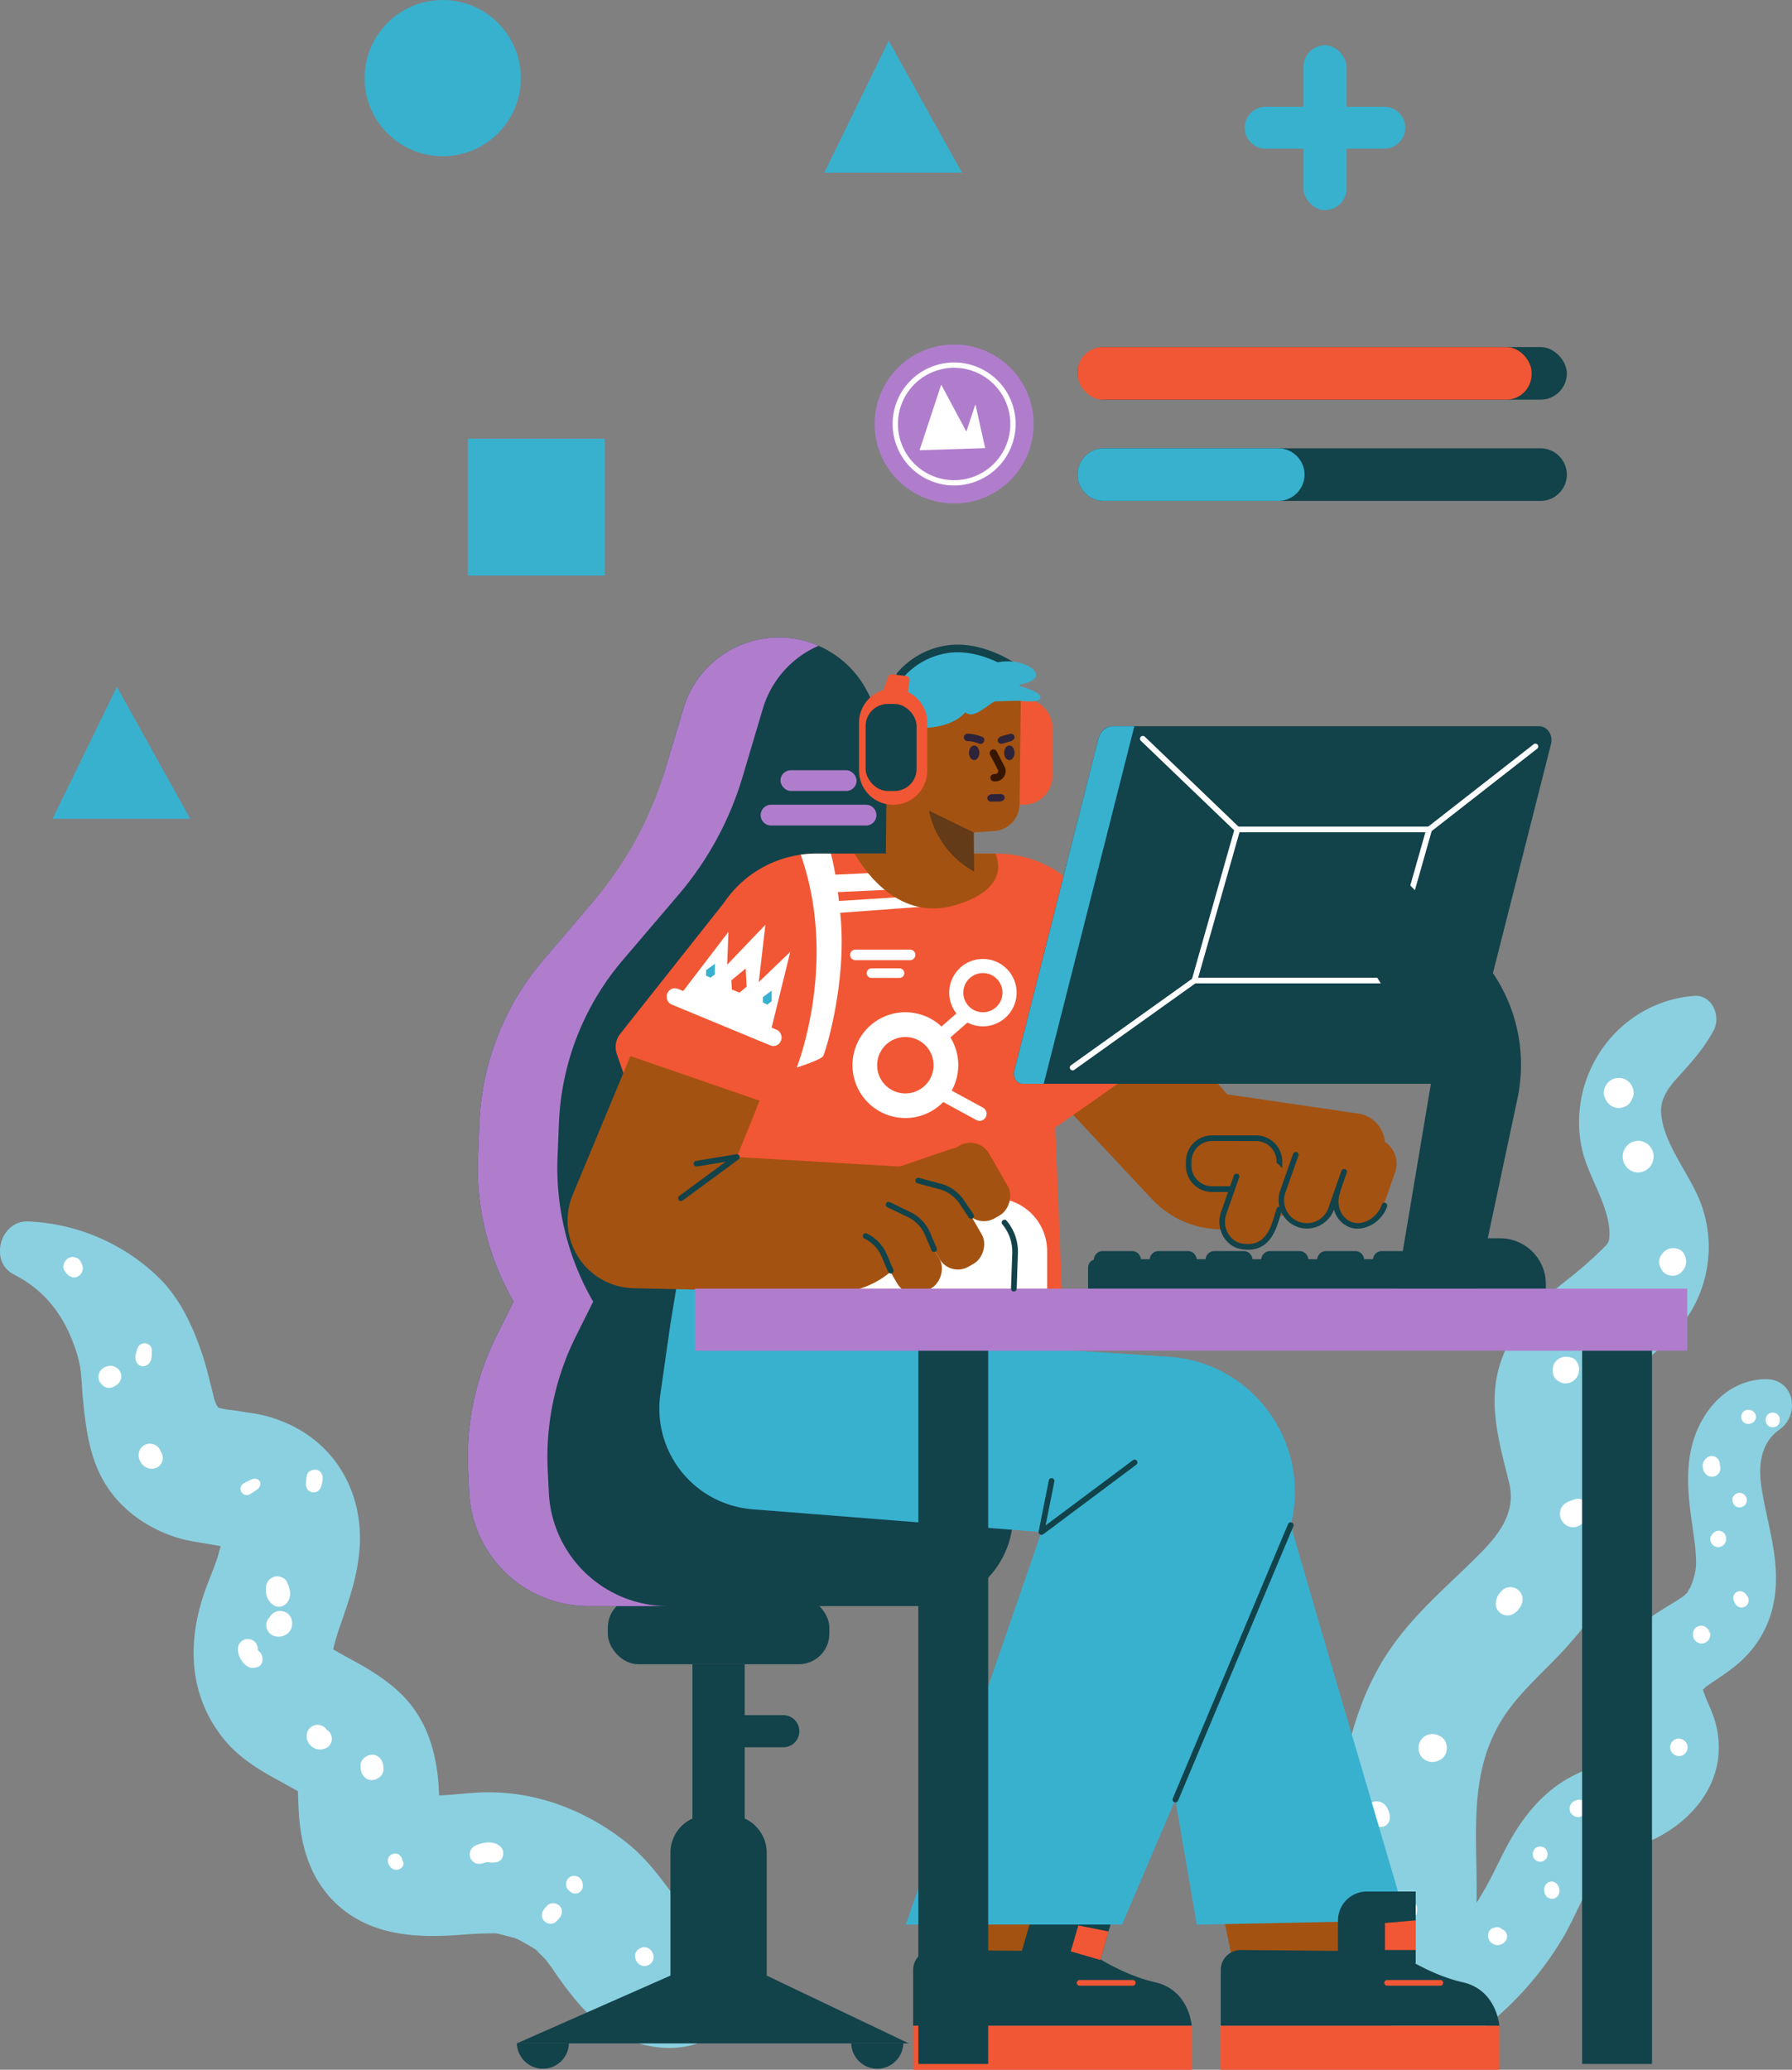 <svg id="_1" data-name="1" xmlns="http://www.w3.org/2000/svg" viewBox="0 0 1016.44 1174.06"><rect x="0" y="0" width="1016.44" height="1174.06" fill="#808080" stroke="none"/><defs><style>.cls-1{fill:#38b1cf;}.cls-2{fill:#8bd0e0;}.cls-3{fill:#fff;}.cls-4{fill:#12424a;}.cls-5{fill:#b07dcd;}.cls-6{fill:#a35211;}.cls-7{fill:#f15734;}.cls-8{fill:#2d233a;}.cls-9{fill:#633b19;}.cls-10{fill:#361601;}</style></defs><polygon class="cls-1" points="467.56 97.99 504.08 23.1 545.65 97.99 467.56 97.99"/><polygon class="cls-1" points="29.8 464.46 66.32 389.57 107.89 464.46 29.8 464.46"/><rect class="cls-1" x="739.35" y="25.67" width="24.4" height="93.54" rx="12.2"/><path class="cls-1" d="M1137.89,374.45h-67.28a11.93,11.93,0,0,1-11.9-11.9h0a11.93,11.93,0,0,1,11.9-11.9h67.28a11.93,11.93,0,0,1,11.9,11.9h0A11.93,11.93,0,0,1,1137.89,374.45Z" transform="translate(-352.7 -290.11)"/><circle class="cls-1" cx="251.12" cy="44.31" r="44.31"/><rect class="cls-1" x="265.38" y="248.85" width="77.65" height="77.65"/><path class="cls-2" d="M1324.72,874.52c4.3-8-.89-20.32-11.19-19.5-42.83,3.41-72.35,44.5-63.64,86.32,3.35,16.07,15.74,32.43,15.73,48.84,0,5.36-1.12,5.51-5.8,10.15a226.16,226.16,0,0,1-18.79,16.2c-14.37,11.43-27.58,23.47-35,40.67-10.84,25-3.57,48.75,2.63,73.83,4.34,17.58-6.32,30.28-18.4,42.28-17.34,17.23-35.69,32.5-49.55,53-14.12,20.85-22.31,45.94-26.23,70.66-4.27,26.89-7.66,55.85-4.17,83,2.73,21.28,16.3,39.73,39.72,39.73,22.65,0,38.36-18.23,39.73-39.73,2.52-39.5-6.24-77.49,13.24-111.72,9.65-16.94,25.3-29.43,38.26-43.85,15.83-17.59,30.29-38.12,35.25-61.69,5.19-24.68-1.86-45.42-8.46-68.81-.78-2.78-2-5.93-2.28-8.73-.36-4-.22-1.33,1.62-4.64,1.62-2.91,6.71-7.89,12.13-12.75,12.56-11.26,25.78-21.34,33.88-36.57a71,71,0,0,0,4.31-57.72c-5.87-16.68-21.76-34.4-22.79-52.22-.48-8.14,4.39-14.6,9.66-20.32C1312.43,892.33,1319.21,884.82,1324.72,874.52Z" transform="translate(-352.7 -290.11)"/><path class="cls-3" d="M1281.88,937.23a8.91,8.91,0,0,0-8.48,11.13l.12.46a8.8,8.8,0,0,0,8.36,6.37,8.89,8.89,0,0,0,8.36-6.37l.12-.46A8.9,8.9,0,0,0,1281.88,937.23Z" transform="translate(-352.7 -290.11)"/><path class="cls-3" d="M1276.79,904a8.38,8.38,0,0,0-11.86,0c-1.91,1.91-3.26,5.49-2.15,8.15.06.15.12.3.19.45a9.34,9.34,0,0,0,2.93,4.26,7.84,7.84,0,0,0,5,1.75,9.57,9.57,0,0,0,4.13-1.11c2-1.06,3-2.93,3.77-4.9l.18-.45C1280,909.6,1278.76,905.84,1276.79,904Z" transform="translate(-352.7 -290.11)"/><path class="cls-3" d="M1308,1001.56c-1.34-2.93-5.13-3.86-8-3.25-2.37.51-3.87,2.09-5.17,4-2,3-.86,6.69,1.19,9.19a7.28,7.28,0,0,0,5.36,2.22c3.46.18,6.26-2.51,7.31-5.57C1309.54,1005.77,1309,1003.73,1308,1001.56Z" transform="translate(-352.7 -290.11)"/><path class="cls-3" d="M1248.37,1066.42c-.12-2.73-1.93-5.79-4.83-6.34a8.9,8.9,0,0,0-4.72-.09,7.9,7.9,0,0,0-4.49,3.44,8.8,8.8,0,0,0-.75,5.78c.44,3,3.41,5.18,6.21,5.56a7.52,7.52,0,0,0,7.49-3.77,6.66,6.66,0,0,0,1-3.19A5.34,5.34,0,0,0,1248.37,1066.42Z" transform="translate(-352.7 -290.11)"/><path class="cls-3" d="M1253.72,1143.79c-1.52-2.36-4.93-4.35-7.8-3.17-.93.38-1.91.57-2.83.94-2.44,1-4.66,2.53-5.29,5.28a7.59,7.59,0,0,0,5.29,9.31c2.8.77,5.22-.19,7.35-2a3.24,3.24,0,0,0,1-1.07c.76-1,.78-1,0,0,0,0,1.12-.91,1.17-.95C1254.9,1150.32,1255.24,1146.16,1253.72,1143.79Z" transform="translate(-352.7 -290.11)"/><path class="cls-3" d="M1213.66,1191.87c-2.56-2-6.78-2-9.06.54a17.59,17.59,0,0,0-2.25,2.8,11.92,11.92,0,0,0-1.21,4.65c-.28,2.23,1.45,4.64,3.27,5.71a6.75,6.75,0,0,0,6.68,0,10.46,10.46,0,0,0,4.35-4.79A7,7,0,0,0,1213.66,1191.87Z" transform="translate(-352.7 -290.11)"/><path class="cls-3" d="M1169.57,1275l-.39-.2a8.18,8.18,0,0,0-8,0,8,8,0,0,0,0,13.73,8.18,8.18,0,0,0,8,0l.39-.19C1174.61,1285.79,1174.61,1277.46,1169.57,1275Z" transform="translate(-352.7 -290.11)"/><path class="cls-3" d="M1140.18,1317c-1-2.31-2.27-4.12-4.82-4.82a6.9,6.9,0,0,0-8.49,8.49c.69,2.53,2.51,3.88,4.82,4.82,2.5,1,5.79,1.67,7.89-.62S1141.29,1319.6,1140.18,1317Z" transform="translate(-352.7 -290.11)"/><path class="cls-3" d="M1156.21,1371.32a8.34,8.34,0,0,0-5.73-5.38c-3.5-1.15-7.37,1.07-8.72,4.29a7.38,7.38,0,0,0,3,9.23,7.79,7.79,0,0,0,7.12.65,7.21,7.21,0,0,0,4.07-3.86A6.87,6.87,0,0,0,1156.21,1371.32Z" transform="translate(-352.7 -290.11)"/><path class="cls-2" d="M749.63,1373.33c-2.17-.45-4.35-1-6.53-1.36l-3.89-.52c.26,1-.09,1.84-.29,0l-6.14-.83,3,0c1.68-.92,2.58-.54,3.06.12,0-.07,0-.12,0-.19-.11-2.06-.73-.82-2.12-2.68-8.52-11.38-16.44-22.67-27.54-31.69-22.7-18.46-50.75-29.63-80.28-29.42-8.94.07-17.82,1.43-26.76,1.78h-.4c-.12-3.35-.28-6.69-.63-10-1.85-17.71-7.55-34.25-20.48-47.14-8.08-8-18-14.18-28-19.57-3.68-2-7.32-4-10.91-6.11a110.43,110.43,0,0,1,3.81-13.06c4.71-13.77,9.26-26.33,10.85-41,3.67-33.79-13.22-64.09-45.4-76a73.23,73.23,0,0,0-12.43-3.47c-3-.55-23.47-3.67-13.31-1.91-2.19-.38-4.41-.66-6.58-1.15l-2-.46c-.42-.54-.84-1.09-1.21-1.61-.34-1-1.14-3-1.25-3.45-1-4.17-2.08-8.34-3.13-12.51a173.64,173.64,0,0,0-6.21-20c-5.31-13.83-12.12-26.83-23-37.13a113.13,113.13,0,0,0-73.21-31c-15.85-.59-22.4,22.76-8.06,30.09,18.75,9.58,28.88,24.57,34.93,42.34,3.8,11.16,3.12,16.72,4.29,28.91,1.56,16.09,3.7,32.63,12.19,46.8,8.81,14.73,22.77,24.83,38.77,30.43,8.84,3.1,18,3.81,27.06,5.62-.53,2.14-1.12,4.27-1.77,6.36-2,6.31-4.7,12.37-6.93,18.6-10.55,29.41-9.51,60.06,10.86,84.89,7.54,9.2,18,16.08,28.34,21.75q6.72,3.68,13.39,7.4c0,1,0,1.95.06,2.88.17,4.89.33,9.71.84,14.58,1.84,17.57,7.56,33.83,20.74,46.28,19.7,18.61,46.32,19.68,71.7,17.64,5.78-.47,11.46-.71,17.25-.75.76,0,1.25,0,1.57,0,3.17.55,6.21,1.5,9.33,2.26l1.73.43a104.27,104.27,0,0,1,9.94,5.47c6.82,4,2.44,1.89,1.1.69a90.23,90.23,0,0,1,6.87,6.82c.4.62,2.49,3.34,2.74,3.72,2.63,4,5.37,7.83,8.26,11.63,7,9.27,14.43,17.82,24.5,24,18,11,42.27,14.5,60.52,2.21,12.85-8.66,20.92-22.21,18.65-38.13C775.5,1391.21,764.9,1376.55,749.63,1373.33Z" transform="translate(-352.7 -290.11)"/><path class="cls-2" d="M739.21,1371.45a2.32,2.32,0,0,0-.35-.77,6.94,6.94,0,0,0,.06.73Z" transform="translate(-352.7 -290.11)"/><path class="cls-3" d="M391.34,1003.86c-2.23,1.42-3.62,4.77-1.93,7.19l.75,1.07c1.54,2.2,4.55,3.47,7,1.88a5.28,5.28,0,0,0,1.88-7c-.18-.4-.37-.79-.55-1.19C397.37,1003.28,393.59,1002.42,391.34,1003.86Z" transform="translate(-352.7 -290.11)"/><path class="cls-3" d="M413.14,1065.24a6.73,6.73,0,0,0-3.77,2.89,6.25,6.25,0,0,0-.61,4.58c.88,2.84,4.28,5.64,7.46,4.38a8.8,8.8,0,0,0,4.08-2.76,5.91,5.91,0,0,0,1-5.09A6.3,6.3,0,0,0,413.14,1065.24Z" transform="translate(-352.7 -290.11)"/><path class="cls-3" d="M430.65,1055.05c-.94,3.1-2.22,6.16.39,8.93a4.1,4.1,0,0,0,4.84.61c3.17-1.76,2.85-5.35,2.89-8.45C438.82,1051.37,432,1050.61,430.65,1055.05Z" transform="translate(-352.7 -290.11)"/><path class="cls-3" d="M443.77,1113.35a6.06,6.06,0,0,0-3.59-3.84,6.4,6.4,0,0,0-8.6,4.22c-1.46,5.55,4.12,11.27,9.69,9a6,6,0,0,0,3.4-7.64A9,9,0,0,0,443.77,1113.35Z" transform="translate(-352.7 -290.11)"/><path class="cls-3" d="M444.67,1115.07c.07.18.14.35.23.54,0,0-1-2.45-.25-.59C444.66,1115,444.66,1115.05,444.67,1115.07Z" transform="translate(-352.7 -290.11)"/><path class="cls-3" d="M499,1129.36c-1.7-.86-3-.37-4.6.4-1.14.55-2.25,1.15-3.38,1.73a3.56,3.56,0,1,0,3.56,6.16c1.06-.69,2.14-1.35,3.18-2.07,1.48-1,2.55-1.88,2.65-3.78A2.75,2.75,0,0,0,499,1129.36Z" transform="translate(-352.7 -290.11)"/><path class="cls-3" d="M532.4,1123.89c-2.22-.49-5.26.72-5.66,3.27a24.3,24.3,0,0,0-.5,5.17,4.4,4.4,0,0,0,3.78,4.3c2.29.31,4-1.1,4.78-3.15a18.82,18.82,0,0,0,.87-3.92C536,1127.17,535,1124.48,532.4,1123.89Z" transform="translate(-352.7 -290.11)"/><path class="cls-3" d="M512.5,1204a6.58,6.58,0,0,0-6.61,3.12h0a1.09,1.09,0,0,1-.08.15,7,7,0,0,0-1.86,3,6.5,6.5,0,0,0,3.86,7.7c4.21,1.73,9.57-.69,10.46-5.39C519,1208.48,516.82,1204.54,512.5,1204Z" transform="translate(-352.7 -290.11)"/><path class="cls-3" d="M499.22,1226.68c-.12-.18-.22-.37-.33-.56,0,0,0-.06,0-.09,0-.18,0-.36,0-.55a5.62,5.62,0,1,0-11.24-.06,12,12,0,0,0,2.57,7.31,10.05,10.05,0,0,0,3,2.71,5.35,5.35,0,0,0,3.49.72,3.45,3.45,0,0,0,1-.16c1.46-.65,1.66-.71.61-.18,2.66-.41,3.88-3.66,3-6,0,0,0-.07,0-.31a5.32,5.32,0,0,0-1.42-2.46C499.47,1226.78,498.51,1225.48,499.22,1226.68Z" transform="translate(-352.7 -290.11)"/><path class="cls-3" d="M538,1271.3a6.25,6.25,0,0,0-6.76-2.61c-3.48,1.07-5.06,4.17-4.48,7.63a7.87,7.87,0,0,0,3.83,5.22,7.75,7.75,0,0,0,7.39,0,5.89,5.89,0,0,0,2.87-5.88A5.76,5.76,0,0,0,538,1271.3Z" transform="translate(-352.7 -290.11)"/><path class="cls-3" d="M508.33,1184.49a6.62,6.62,0,0,0-4.79,6.16,17.61,17.61,0,0,0,.38,4.69,10,10,0,0,0,4.06,5.37,5.86,5.86,0,0,0,4.41.58,6.33,6.33,0,0,0,3.65-2.79c2.25-3.61,1-7.46-.55-11C514.4,1185.05,510.8,1183.72,508.33,1184.49Z" transform="translate(-352.7 -290.11)"/><path class="cls-3" d="M563.7,1285.46c-3.32.12-6.72,2.83-6.51,6.44l.09,1.45c.2,3.37,2.79,6.64,6.44,6.51,3.31-.13,6.72-2.83,6.51-6.44l-.09-1.45C569.94,1288.59,567.35,1285.32,563.7,1285.46Z" transform="translate(-352.7 -290.11)"/><path class="cls-3" d="M580.8,1345.05a4.14,4.14,0,0,0-4-3.54c-2,.08-4.26,1.78-4.08,4a5.68,5.68,0,0,0,2.66,4.69,4.24,4.24,0,0,0,5.18-.79,3.2,3.2,0,0,0,.71-.88,2.81,2.81,0,0,0-.19-2.89c-.08-.19-.14-.4-.23-.58Z" transform="translate(-352.7 -290.11)"/><path class="cls-3" d="M627.13,1346.83c-.21.07-.2.08,0,0Z" transform="translate(-352.7 -290.11)"/><path class="cls-3" d="M636.69,1337.74c-3.86-3.89-10.43-2.67-14.82-.49a5.52,5.52,0,0,0-2,7.49c1.73,2.71,4.67,3.26,7.48,2l-.21.09.2-.06.94-.26.23-.06c.33,0,.66,0,1,0h.42c.26,0,1.36.15,1.51.15a11.76,11.76,0,0,0,3-.22C638.32,1345.57,639.31,1340.37,636.69,1337.74Z" transform="translate(-352.7 -290.11)"/><path class="cls-3" d="M670,1371.1c-1.93-1.74-5.18-2-7,.05l-1.53,1.7c-1.74,1.94-2,5.18,0,7.05s5.18,2,7-.06l1.53-1.7C671.74,1376.21,672,1373,670,1371.1Z" transform="translate(-352.7 -290.11)"/><path class="cls-3" d="M676.06,1354.79a4.74,4.74,0,0,0-.95,7.41c.3.3.6.58.92.85a4.35,4.35,0,0,0,7.19-4.15c-.07-.42-.17-.81-.27-1.22A4.75,4.75,0,0,0,676.06,1354.79Z" transform="translate(-352.7 -290.11)"/><path class="cls-3" d="M715.5,1395.36c-6,3.43-.62,12.68,5.33,9.24S721.46,1391.92,715.5,1395.36Z" transform="translate(-352.7 -290.11)"/><path class="cls-2" d="M1354.41,1072.45c-17.19.07-30.61,11.3-37.92,26.41-8.57,17.7-6.72,37.06-4,55.87,1,7.1,2.18,14.11,2.24,21.3.06,6.82-1.93,11-3.63,15.55.82-2.19-1.42,1.73-1,1.56-.75.79-1.6,1.52-2.34,2.28l-.13.13c-1.19.79-2.37,1.57-3.58,2.33-5.82,3.67-11.7,7-17.18,11.2-15.44,11.81-23.35,29.09-19.53,48.61a57.43,57.43,0,0,0,3.39,10.73c.57,1.4,2.7,6.56,3.11,7.48l.78,2.06c.36,1,.61,2.14.9,3.21l-.44.48c-.43.58-.77,1-1,1.31a40.12,40.12,0,0,1-4.09,2.64,99.26,99.26,0,0,1-9.8,4.87c-7.61,3.4-15.39,6.39-22.34,11.07-15.13,10.2-25.07,24.89-33.1,41-3.66,7.3-7.13,14.69-11.35,21.69a109.81,109.81,0,0,1-13.12,18.14c-12.34,14-33.69,25-39,43.64-2.94,10.3,3.59,23.68,14.68,25.85,20.76,4.06,38.33-10.19,52.48-23.74a185.55,185.55,0,0,0,30.73-38.75c7.31-12.28,12.05-26.43,20.57-38,.35-.39,1.42-1.68,1.64-1.89,1-1,2-2,3-3,.48-.33,1.85-1.35,2.09-1.49,1.6-.92,3.17-1.86,4.81-2.71,7.4-3.85,15.36-6.55,22.71-10.51,16.69-9,30.58-24.48,33.17-43.7a52.64,52.64,0,0,0-2.85-25.14c-1.07-2.91-2.36-5.75-3.57-8.6l-.46-1.08c-.58-1.52-1.09-3.09-1.7-4.59,0,0,0,0,0-.07,1.08-1,1.85-1.68,1-1.15,5.22-3.72,10.65-7.1,15.74-11,14.74-11.34,23-26.43,24.5-45,1.56-19.81-5-38.33-8-57.61-1.82-12-.76-25.08,10.3-32.88C1373.92,1092.58,1370.52,1072.39,1354.41,1072.45Z" transform="translate(-352.7 -290.11)"/><path class="cls-3" d="M1205.86,1385.13a4.36,4.36,0,0,0-1.2-.64c-.06-.06-.09-.13-.16-.2a3.67,3.67,0,0,0-2.78-1,5.36,5.36,0,0,0-1.25.21l-.86.36q-.42.2.24-.15c-2,.41-2.94,2.31-3.13,4.11a5.46,5.46,0,0,0,4,5.44,5.63,5.63,0,0,0,6.25-2.61A4.3,4.3,0,0,0,1205.86,1385.13Z" transform="translate(-352.7 -290.11)"/><path class="cls-3" d="M1229.93,1339.81c0-.08-.07-.16-.11-.23-1.21-2.68-5.85-2.68-7.07,0,0,.07-.07.15-.1.23a4.4,4.4,0,0,0,0,4.25,4.21,4.21,0,0,0,7.28,0A4.4,4.4,0,0,0,1229.93,1339.81Z" transform="translate(-352.7 -290.11)"/><path class="cls-3" d="M1236.78,1360.32a4.78,4.78,0,0,0-2.07-2.39,4,4,0,0,0-4.73.61,4.9,4.9,0,0,0-1.37,2.87,7.33,7.33,0,0,0,.31,2.71,4.22,4.22,0,0,0,8.28-1.12A7.6,7.6,0,0,0,1236.78,1360.32Z" transform="translate(-352.7 -290.11)"/><path class="cls-3" d="M1249.74,1311.16a5.65,5.65,0,0,0-2.71,0,9.62,9.62,0,0,0-1.69.79,4.79,4.79,0,0,0-1.7,6.49c1.27,2,4.36,3.28,6.49,1.7a6.14,6.14,0,0,0,2.74-3.43C1253.44,1314.53,1252.15,1311.53,1249.74,1311.16Z" transform="translate(-352.7 -290.11)"/><path class="cls-3" d="M1283.4,1309.05a4.3,4.3,0,0,0-2.41-2.55,1.39,1.39,0,0,0-.19-.06,3.57,3.57,0,0,0-2.43-.59,3.21,3.21,0,0,0-2.46,1.68,4,4,0,0,0-1.13,1.42,4.89,4.89,0,0,0,6.69,6.68,5.14,5.14,0,0,0,2.42-4.22A3.93,3.93,0,0,0,1283.4,1309.05Z" transform="translate(-352.7 -290.11)"/><path class="cls-3" d="M1307.51,1277.09a5.74,5.74,0,0,0-2.07-.72,2.36,2.36,0,0,0-1.29,0c-.91.13-.86.11.15,0a4.89,4.89,0,0,0-2.71,8.44,5.61,5.61,0,0,0,3.45,1.43,4.71,4.71,0,0,0,3.84-1.93A4.88,4.88,0,0,0,1307.51,1277.09Z" transform="translate(-352.7 -290.11)"/><path class="cls-3" d="M1275.91,1240.33a4.69,4.69,0,1,0,4.7,4.69A4.75,4.75,0,0,0,1275.91,1240.33Z" transform="translate(-352.7 -290.11)"/><path class="cls-3" d="M1322.44,1215.84c-.13.17-.39.09-.47-.35a3.16,3.16,0,0,0-.69-1.41,4.11,4.11,0,0,0-.73-.53c.24.14.45.27.64.4a4.9,4.9,0,0,0-1.77-1.32,4.66,4.66,0,0,0-3.93.22c-3.09,1.31-3.26,6.09-1,8.14a4.85,4.85,0,0,0,7.84-1.56A4.8,4.8,0,0,0,1322.44,1215.84Z" transform="translate(-352.7 -290.11)"/><path class="cls-3" d="M1322.13,1215.13a4.93,4.93,0,0,1,.31.71c.17-.25.06-1-1.25-1.89a1,1,0,0,1,.09.13A4.49,4.49,0,0,1,1322.13,1215.13Z" transform="translate(-352.7 -290.11)"/><path class="cls-3" d="M1343.41,1195a4.83,4.83,0,0,0-2.87-2.19,3.76,3.76,0,0,0-4.53,2.57,4.62,4.62,0,0,0,.4,3.34c.19.41.4.81.61,1.21a4.07,4.07,0,0,0,6,1.15,3.91,3.91,0,0,0,1.53-2.66A4.21,4.21,0,0,0,1343.41,1195Z" transform="translate(-352.7 -290.11)"/><path class="cls-3" d="M1331.06,1160.38a4.16,4.16,0,0,0-4.55-1.85,5.75,5.75,0,0,0-3.07,2.51c-1.68,2.39.07,5.82,2.67,6.54a4.51,4.51,0,0,0,5.63-4.29A4.69,4.69,0,0,0,1331.06,1160.38Z" transform="translate(-352.7 -290.11)"/><path class="cls-3" d="M1342.38,1138.25l-.22-.22a4,4,0,0,0-4.33-.82c-1.3.55-2.64,2.09-2.44,3.62,0,.1,0,.2,0,.29a4.31,4.31,0,0,0,2,3.52,4,4,0,0,0,3.62.2A4.06,4.06,0,0,0,1342.38,1138.25Z" transform="translate(-352.7 -290.11)"/><path class="cls-3" d="M1328.14,1121.16c0-.08,0-.14,0-.2v-.11c0-.11,0-.23,0-.36a3,3,0,0,0-.2-1.3,4.54,4.54,0,0,0-4.14-3.15c-2.34-.18-4.65,2.1-5.17,4.26a6.71,6.71,0,0,0,1.73,6.09,4.8,4.8,0,0,0,8.18-3.39A5.13,5.13,0,0,0,1328.14,1121.16Z" transform="translate(-352.7 -290.11)"/><path class="cls-3" d="M1345.94,1090.11l-.65-.18a4,4,0,1,0,0,7.76l.65-.18A3.87,3.87,0,0,0,1345.94,1090.11Z" transform="translate(-352.7 -290.11)"/><path class="cls-3" d="M1358.23,1091.4c-5.36,0-5.37,8.33,0,8.33S1363.6,1091.4,1358.23,1091.4Z" transform="translate(-352.7 -290.11)"/><rect class="cls-4" x="344.76" y="905.93" width="125.65" height="38.08" rx="17.29"/><rect class="cls-4" x="392.77" y="944.01" width="29.63" height="101.53"/><path class="cls-4" d="M401.66,1029.61h11.86A21.37,21.37,0,0,1,434.88,1051v84.67a0,0,0,0,1,0,0h-54.6a0,0,0,0,1,0,0V1051A21.37,21.37,0,0,1,401.66,1029.61Z"/><polygon class="cls-4" points="293.17 1159.09 515.44 1159.09 434.88 1120.64 380.29 1120.64 293.17 1159.09"/><path class="cls-4" d="M675.38,1449.2a14.76,14.76,0,0,1-29.51,0Z" transform="translate(-352.7 -290.11)"/><path class="cls-4" d="M865.05,1449.2a14.76,14.76,0,0,1-29.51,0Z" transform="translate(-352.7 -290.11)"/><path class="cls-4" d="M797,1281.24H769.39a9.13,9.13,0,0,1-9.1-9.1h0a9.14,9.14,0,0,1,9.1-9.11H797a9.14,9.14,0,0,1,9.11,9.11h0A9.14,9.14,0,0,1,797,1281.24Z" transform="translate(-352.7 -290.11)"/><path class="cls-4" d="M740.29,692.11l-22.6,76-56.9,66.73A151.83,151.83,0,0,0,624.63,927l-.79,19.3a151.72,151.72,0,0,0,20.2,82.13h0l-9.82,19.7a153.52,153.52,0,0,0-16,76l.62,12.66a67.67,67.67,0,0,0,67.59,64.37H875.8a51.51,51.51,0,0,0,51.28-46.64h0v-76.82L942,917.9a189.8,189.8,0,0,0-39.6-134.77h0c-5.41-6.91-11.16-13.54-17.11-20-13.76-14.89-20.36-28-24.05-37.69l-12.79-33.68a56.49,56.49,0,0,0-55.62-40h0A56.5,56.5,0,0,0,740.29,692.11Z" transform="translate(-352.7 -290.11)"/><path class="cls-5" d="M664,1136.81l-.62-12.66a153.52,153.52,0,0,1,15.95-76l9.82-19.7h0a151.81,151.81,0,0,1-20.2-82.13l.79-19.3a151.83,151.83,0,0,1,36.16-92.24l31.69-37.16a183.75,183.75,0,0,0,36.3-66.82l11.51-38.71A56.52,56.52,0,0,1,817,656.42a56.51,56.51,0,0,0-24.11-4.68h0a56.5,56.5,0,0,0-52.58,40.37L730.15,726.2a206.34,206.34,0,0,1-40.8,75.1l-28.56,33.5A151.83,151.83,0,0,0,624.63,927l-.79,19.3a151.72,151.72,0,0,0,20.2,82.13h0l-9.82,19.7a153.52,153.52,0,0,0-16,76l.62,12.66a67.67,67.67,0,0,0,67.59,64.37h45.08A67.67,67.67,0,0,1,664,1136.81Z" transform="translate(-352.7 -290.11)"/><rect class="cls-5" x="442.68" y="436.9" width="43.19" height="11.78" rx="5.89"/><path class="cls-5" d="M843.92,758.39H790.05a5.92,5.92,0,0,1-5.9-5.9h0a5.92,5.92,0,0,1,5.9-5.89h53.87a5.91,5.91,0,0,1,5.89,5.89h0A5.91,5.91,0,0,1,843.92,758.39Z" transform="translate(-352.7 -290.11)"/><polygon class="cls-6" points="617.69 1125.12 527.33 1115.54 539.83 1071.77 616.63 1042.69 617.69 1125.12"/><path class="cls-4" d="M870.65,1407.54v31.68h158s-1.33-20.35-20.84-24.71-38-17.45-38-17.45l-87.75-.82A11.3,11.3,0,0,0,870.65,1407.54Z" transform="translate(-352.7 -290.11)"/><rect class="cls-7" x="870.65" y="1439.22" width="158.02" height="24.95" transform="translate(1546.62 2613.28) rotate(180)"/><path class="cls-4" d="M953.56,1363.06h27.69a0,0,0,0,1,0,0v40.64a0,0,0,0,1,0,0H937.16a0,0,0,0,1,0,0v-24.24A16.4,16.4,0,0,1,953.56,1363.06Z" transform="translate(71.85 -502.97) rotate(16.22)"/><polygon class="cls-7" points="611.62 1092.2 607.34 1106.9 624.08 1111.77 628.77 1095.62 611.62 1092.2"/><path class="cls-7" d="M995.22,1416.48H965.06a1.61,1.61,0,1,1,0-3.22h30.16a1.61,1.61,0,1,1,0,3.22Z" transform="translate(-352.7 -290.11)"/><polygon class="cls-6" points="792.15 1125.12 701.79 1125.12 692.42 1079.57 775.91 1042.69 792.15 1125.12"/><path class="cls-4" d="M1045.12,1407.54v31.68h158s-1.34-20.35-20.84-24.71-38-17.45-38-17.45l-87.75-.82A11.3,11.3,0,0,0,1045.12,1407.54Z" transform="translate(-352.7 -290.11)"/><rect class="cls-7" x="1045.12" y="1439.22" width="158.02" height="24.95" transform="translate(1895.55 2613.28) rotate(180)"/><path class="cls-7" d="M1169.69,1416.48h-30.16a1.61,1.61,0,1,1,0-3.22h30.16a1.61,1.61,0,0,1,0,3.22Z" transform="translate(-352.7 -290.11)"/><path class="cls-1" d="M732.91,1041.45,727.26,1081a57.3,57.3,0,0,0,52.22,65.23l163.93,12.94L866.5,1381.8H989.17l92.61-217.31c19.14-48.44-14.48-101.48-66.46-104.83l-135.72-8.75-140.67-46.14Z" transform="translate(-352.7 -290.11)"/><path class="cls-1" d="M1064.17,1081.46c0,5.9,86.34,298,86.34,298l-119,2.38-20.94-122.27Z" transform="translate(-352.7 -290.11)"/><path class="cls-4" d="M775.32,1072.95H803a0,0,0,0,1,0,0v40.64a0,0,0,0,1,0,0H758.92a0,0,0,0,1,0,0v-24.24A16.4,16.4,0,0,1,775.32,1072.95Z"/><polygon class="cls-7" points="785.58 1090.81 785.58 1106.12 803.01 1106.12 803.01 1089.31 785.58 1090.81"/><path class="cls-4" d="M1019.38,1312.52a1.5,1.5,0,0,1-.62-.13,1.6,1.6,0,0,1-.86-2.1l65.41-155.68a1.6,1.6,0,1,1,3,1.24l-65.41,155.69A1.61,1.61,0,0,1,1019.38,1312.52Z" transform="translate(-352.7 -290.11)"/><path class="cls-4" d="M943.41,1160.75a1.59,1.59,0,0,1-.86-.25,1.62,1.62,0,0,1-.72-1.67l5.78-29.07a1.61,1.61,0,0,1,3.15.63l-5,25,49.54-37a1.6,1.6,0,1,1,1.92,2.57l-52.89,39.54A1.61,1.61,0,0,1,943.41,1160.75Z" transform="translate(-352.7 -290.11)"/><rect class="cls-4" x="897.4" y="751.34" width="39.62" height="419.43"/><path class="cls-6" d="M949.66,797.86l99.13,113L1124.55,922a17.85,17.85,0,0,1,13.73,17.37h0l-1.65,22.37s-66.46,21.35-78.38,24.21a54.13,54.13,0,0,1-52.16-15.65l-69.76-74.58Z" transform="translate(-352.7 -290.11)"/><rect class="cls-6" x="1026.91" y="935.75" width="51.52" height="28.89" rx="13.24" transform="translate(1752.64 1610.28) rotate(180)"/><path class="cls-4" d="M1065.19,966.24h-25a14.86,14.86,0,0,1-14.85-14.84V949a14.86,14.86,0,0,1,14.85-14.85h25A14.86,14.86,0,0,1,1080,949v2.41A14.86,14.86,0,0,1,1065.19,966.24Zm-25-28.88A11.64,11.64,0,0,0,1028.52,949v2.41A11.64,11.64,0,0,0,1040.15,963h25a11.64,11.64,0,0,0,11.63-11.63V949a11.64,11.64,0,0,0-11.63-11.63Z" transform="translate(-352.7 -290.11)"/><path class="cls-6" d="M1056.16,996h0a14.8,14.8,0,0,1-9.05-18.8l7.17-20.44a14.8,14.8,0,0,1,18.81-9h0a14.8,14.8,0,0,1,9,18.8L1075,987A14.79,14.79,0,0,1,1056.16,996Z" transform="translate(-352.7 -290.11)"/><path class="cls-6" d="M1089.08,984.49h0a14.8,14.8,0,0,1-9-18.8l7.17-20.44a14.79,14.79,0,0,1,18.8-9h0a14.81,14.81,0,0,1,9,18.81l-7.17,20.43A14.8,14.8,0,0,1,1089.08,984.49Z" transform="translate(-352.7 -290.11)"/><path class="cls-6" d="M1118.06,984.49h0a14.8,14.8,0,0,1-9-18.8l7.17-20.44a14.81,14.81,0,0,1,18.81-9h0a14.81,14.81,0,0,1,9,18.81l-7.17,20.43A14.79,14.79,0,0,1,1118.06,984.49Z" transform="translate(-352.7 -290.11)"/><path class="cls-4" d="M1094,987a16,16,0,0,1-5.28-.9,16.29,16.29,0,0,1-9.83-20.79l7.17-20.43a1.61,1.61,0,1,1,3,1.06l-7.17,20.43a12.95,12.95,0,1,0,24.43,8.57l7.17-20.44a1.61,1.61,0,1,1,3,1.07L1109.4,976A16.37,16.37,0,0,1,1094,987Z" transform="translate(-352.7 -290.11)"/><path class="cls-4" d="M1060.77,999a24.54,24.54,0,0,1-5.92-.78l-.15,0a15.27,15.27,0,0,1-8.88-8.23,16.67,16.67,0,0,1-.51-12.4l7.17-20.44a1.61,1.61,0,1,1,3,1.07l-7.17,20.43a13.43,13.43,0,0,0,.41,10,12.07,12.07,0,0,0,6.94,6.5c14.3,3.46,17.69-8,20.15-16.29.37-1.23.72-2.4,1.07-3.42a1.61,1.61,0,0,1,3,1.07c-.33.94-.67,2.07-1,3.27C1076.72,987.13,1073.22,999,1060.77,999Z" transform="translate(-352.7 -290.11)"/><path class="cls-4" d="M1122.67,987.07a12.21,12.21,0,0,1-4.08-.67c-7.91-2.77-11.88-12-8.86-20.63a1.61,1.61,0,1,1,3,1.06c-2.43,6.94.66,14.35,6.89,16.54s14.26-2.57,16.76-9.71a1.61,1.61,0,1,1,3,1.07C1136.91,981.94,1129.5,987.07,1122.67,987.07Z" transform="translate(-352.7 -290.11)"/><path class="cls-7" d="M704.5,876.54l58.83-74.33a63.22,63.22,0,0,1,52.44-27.91H918a63.24,63.24,0,0,1,48.68,22.88l63.85,77.07-79.32,55.44,4.46,107.86-204.28-9.09L702.56,888A12.07,12.07,0,0,1,704.5,876.54Z" transform="translate(-352.7 -290.11)"/><path class="cls-3" d="M866.23,924.3a30,30,0,1,1,30-30A30,30,0,0,1,866.23,924.3Zm0-45.95a16,16,0,1,0,16,16A16,16,0,0,0,866.23,878.35Z" transform="translate(-352.7 -290.11)"/><path class="cls-3" d="M910.22,872.29a19.11,19.11,0,1,1,19.11-19.11A19.13,19.13,0,0,1,910.22,872.29Zm0-30.21a11.11,11.11,0,1,0,11.11,11.1A11.11,11.11,0,0,0,910.22,842.08Z" transform="translate(-352.7 -290.11)"/><rect class="cls-3" x="881.35" y="868.54" width="22.44" height="8" transform="translate(-706.4 513.02) rotate(-41.16)"/><path class="cls-3" d="M908.31,925.89a4,4,0,0,1-1.91-.49l-24.19-13.16a4,4,0,1,1,3.83-7l24.18,13.16a4,4,0,0,1-1.91,7.51Z" transform="translate(-352.7 -290.11)"/><polygon class="cls-3" points="470.82 496.3 492.44 495.3 504 504.69 472.82 506.15 470.82 496.3"/><polygon class="cls-3" points="472.82 511.25 513.53 508.7 525.44 514.17 473.55 518 472.82 511.25"/><path class="cls-6" d="M900.07,965.2l-28,9.58a12.35,12.35,0,0,1-15.64-7.67h0a12.36,12.36,0,0,1,7.67-15.64l28-9.57a12.35,12.35,0,0,1,15.64,7.67h0A12.35,12.35,0,0,1,900.07,965.2Z" transform="translate(-352.7 -290.11)"/><path class="cls-3" d="M486.54,679.69h77.4a30,30,0,0,1,30,30V731a0,0,0,0,1,0,0H486.54a0,0,0,0,1,0,0V679.69A0,0,0,0,1,486.54,679.69Z"/><rect class="cls-6" x="884.13" y="946.7" width="45.63" height="27.72" rx="12.08" transform="translate(932.64 -595.27) rotate(60)"/><rect class="cls-6" x="869.38" y="974.12" width="45.63" height="27.72" rx="12.08" transform="translate(949.01 -568.79) rotate(60)"/><rect class="cls-6" x="845.38" y="987.98" width="45.63" height="27.72" rx="12.08" transform="translate(949 -541.07) rotate(60)"/><path class="cls-6" d="M872.42,959.39l2.52-6.85-104.28-6.12,12.89-31.95-73.29-25.3-32.72,78.68a38.34,38.34,0,0,0,34.55,53l112.28,2.5a50.33,50.33,0,0,0,39.92-18.27l30.83-37.34Z" transform="translate(-352.7 -290.11)"/><path class="cls-4" d="M903.5,981.44a1.6,1.6,0,0,1-1.34-.72L897,972.93a20,20,0,0,0-11.46-8.24L873,961.31a1.61,1.61,0,0,1,.84-3.1l12.5,3.37a23.24,23.24,0,0,1,13.29,9.57l5.2,7.79a1.61,1.61,0,0,1-1.34,2.5Z" transform="translate(-352.7 -290.11)"/><path class="cls-4" d="M882.52,1000.29a1.6,1.6,0,0,1-1.48-1l-3.67-8.62a20,20,0,0,0-9.76-10.2L856,974.89a1.6,1.6,0,0,1,1.39-2.89L869,977.6a23.27,23.27,0,0,1,11.31,11.84l3.68,8.62a1.61,1.61,0,0,1-.85,2.1A1.58,1.58,0,0,1,882.52,1000.29Z" transform="translate(-352.7 -290.11)"/><path class="cls-4" d="M857.91,1012.49a1.61,1.61,0,0,1-1.48-1l-3.68-8.61A20,20,0,0,0,843,992.69a1.6,1.6,0,0,1,1.39-2.89,23.21,23.21,0,0,1,11.32,11.84l3.67,8.61a1.6,1.6,0,0,1-.85,2.11A1.5,1.5,0,0,1,857.91,1012.49Z" transform="translate(-352.7 -290.11)"/><path class="cls-4" d="M1176.86,904.88H932.77c-3.32,0-5.73-3.63-4.8-7.26l47.87-188.9c1-4,4.18-6.67,7.8-6.67h242.1c4.65,0,8,5.06,6.71,10.13l-47,185.32C1184.38,901.87,1180.86,904.88,1176.86,904.88Z" transform="translate(-352.7 -290.11)"/><path class="cls-1" d="M975.78,709,928,897.62c-.93,3.63,1.48,7.26,4.8,7.26h11.92l51.4-202.83H983.85C980.11,702.05,976.81,704.87,975.78,709Z" transform="translate(-352.7 -290.11)"/><path class="cls-3" d="M1139,847.93H1030.23a1.63,1.63,0,0,1-1.29-.64,1.6,1.6,0,0,1-.26-1.4L1053,760.17a1.61,1.61,0,0,1,1.54-1.17h108.82a1.61,1.61,0,0,1,1.55,2l-24.31,85.72A1.62,1.62,0,0,1,1139,847.93Zm-106.69-3.21h105.48l23.4-82.51H1055.75Z" transform="translate(-352.7 -290.11)"/><path class="cls-3" d="M1054.53,762.21a1.59,1.59,0,0,1-1.11-.45l-53.68-51.52a1.61,1.61,0,0,1,2.22-2.32l53.69,51.53a1.6,1.6,0,0,1,0,2.27A1.57,1.57,0,0,1,1054.53,762.21Z" transform="translate(-352.7 -290.11)"/><path class="cls-3" d="M1163.35,762.21a1.58,1.58,0,0,1-1.26-.62,1.6,1.6,0,0,1,.27-2.25l60.25-47.06a1.59,1.59,0,0,1,2.25.27,1.62,1.62,0,0,1-.27,2.26l-60.25,47.06A1.59,1.59,0,0,1,1163.35,762.21Z" transform="translate(-352.7 -290.11)"/><path class="cls-3" d="M1179.69,899.32a1.61,1.61,0,0,1-1.26-.61l-40.65-51.39a1.61,1.61,0,1,1,2.52-2L1181,896.72a1.6,1.6,0,0,1-.26,2.25A1.58,1.58,0,0,1,1179.69,899.32Z" transform="translate(-352.7 -290.11)"/><path class="cls-3" d="M961.11,897.29a1.61,1.61,0,0,1-.94-2.91L1029.29,845a1.61,1.61,0,0,1,1.87,2.61L962,897A1.61,1.61,0,0,1,961.11,897.29Z" transform="translate(-352.7 -290.11)"/><path class="cls-4" d="M622,714.28H808.38a4.78,4.78,0,0,1,4.78,4.78V731a0,0,0,0,1,0,0h-196a0,0,0,0,1,0,0V719.06A4.78,4.78,0,0,1,622,714.28Z"/><path class="cls-4" d="M1153.14,1009.82h-16.68a5.07,5.07,0,0,1-5-5.05h0a5.07,5.07,0,0,1,5-5h16.68a5.07,5.07,0,0,1,5,5h0A5.06,5.06,0,0,1,1153.14,1009.82Z" transform="translate(-352.7 -290.11)"/><path class="cls-4" d="M1121.47,1009.82H1104.8a5.06,5.06,0,0,1-5-5.05h0a5.07,5.07,0,0,1,5-5h16.67a5.07,5.07,0,0,1,5,5h0A5.06,5.06,0,0,1,1121.47,1009.82Z" transform="translate(-352.7 -290.11)"/><path class="cls-4" d="M1089.81,1009.82h-16.68a5.06,5.06,0,0,1-5.05-5.05h0a5.07,5.07,0,0,1,5.05-5h16.68a5.07,5.07,0,0,1,5,5h0A5.07,5.07,0,0,1,1089.81,1009.82Z" transform="translate(-352.7 -290.11)"/><path class="cls-4" d="M1058.14,1009.82h-16.67a5.06,5.06,0,0,1-5-5.05h0a5.07,5.07,0,0,1,5-5h16.67a5.07,5.07,0,0,1,5,5h0A5.06,5.06,0,0,1,1058.14,1009.82Z" transform="translate(-352.7 -290.11)"/><path class="cls-4" d="M1026.48,1009.82H1009.8a5.06,5.06,0,0,1-5-5.05h0a5.07,5.07,0,0,1,5-5h16.68a5.07,5.07,0,0,1,5,5h0A5.06,5.06,0,0,1,1026.48,1009.82Z" transform="translate(-352.7 -290.11)"/><path class="cls-4" d="M994.81,1009.82H978.13a5.06,5.06,0,0,1-5-5.05h0a5.07,5.07,0,0,1,5-5h16.68a5.07,5.07,0,0,1,5.05,5h0A5.06,5.06,0,0,1,994.81,1009.82Z" transform="translate(-352.7 -290.11)"/><path class="cls-6" d="M837.41,774.3C843.59,785,863.25,813,894.8,803.46c26.31-7.94,25.68-21.38,22.59-29.16Z" transform="translate(-352.7 -290.11)"/><path class="cls-7" d="M933.27,746.64h0a16.44,16.44,0,0,1-16.38-16.39V702.93a16.43,16.43,0,0,1,16.38-16.38h0a16.43,16.43,0,0,1,16.39,16.38v27.32A16.44,16.44,0,0,1,933.27,746.64Z" transform="translate(-352.7 -290.11)"/><path class="cls-6" d="M905,762.31c-.15.86.22,25.46.22,25.46l-11.86,3.81-38.21-17.67.89-83.47L904.16,684l27.54,3.56L931,746.29a15.36,15.36,0,0,1-14.3,15.2Z" transform="translate(-352.7 -290.11)"/><path class="cls-1" d="M875.64,703c18.08,0,24.51-8.81,24.51-8.81h0c4.89,3.86,11.29-3.2,16.74-6.22l14.81-.45s1.62-11.27-6.5-19.39-36.83-11.6-52.42-4.34-15.44,29.94-15.7,30.4S875.64,703,875.64,703Z" transform="translate(-352.7 -290.11)"/><path class="cls-8" d="M908.22,717.08c0,2.27-1.26,4.14-2.9,4.17s-3-1.8-3-4.08,1.26-4.14,2.89-4.17S908.18,714.8,908.22,717.08Z" transform="translate(-352.7 -290.11)"/><path class="cls-8" d="M928.16,717.08c0,2.27-1.26,4.14-2.9,4.17s-3-1.8-3-4.08,1.27-4.14,2.9-4.17S928.12,714.8,928.16,717.08Z" transform="translate(-352.7 -290.11)"/><path class="cls-8" d="M909.86,708.12a23.65,23.65,0,0,0-8.46-1.83,2.11,2.11,0,0,0-2,2.21,2.14,2.14,0,0,0,2.22,2,18.15,18.15,0,0,1,6.37,1.42C910.49,712.91,912.36,709.17,909.86,708.12Z" transform="translate(-352.7 -290.11)"/><path class="cls-8" d="M925.46,706.4l-4.5,1.29c-1.35.38-2.47,1.37-2.38,2.61a2.09,2.09,0,0,0,2.69,1.64l4.51-1.28c1.34-.39,2.47-1.38,2.37-2.62A2.09,2.09,0,0,0,925.46,706.4Z" transform="translate(-352.7 -290.11)"/><path class="cls-8" d="M920.39,740.55l-4.68.07c-1.41,0-2.75.69-3,1.91a2.09,2.09,0,0,0,2.17,2.28l4.68-.07c1.41,0,2.75-.68,3-1.9A2.1,2.1,0,0,0,920.39,740.55Z" transform="translate(-352.7 -290.11)"/><path class="cls-9" d="M905,762.31,879.6,749.93a51.37,51.37,0,0,0,25.64,34.54Z" transform="translate(-352.7 -290.11)"/><path class="cls-10" d="M916.24,733.33a2.09,2.09,0,0,1,.22-4.15l1-.07a1.56,1.56,0,0,0,1.28-2.28l-4.44-8.55a2.09,2.09,0,0,1,3.71-1.93l4.45,8.55a5.75,5.75,0,0,1-4.72,8.39l-1,.06A1.73,1.73,0,0,1,916.24,733.33Z" transform="translate(-352.7 -290.11)"/><path class="cls-9" d="M868.75,721.85a2.08,2.08,0,0,1-1.54-1.18c-1.19-2.59-2.25-7.57,4.08-11.77a2.09,2.09,0,1,1,2.31,3.49c-3.78,2.5-3.43,4.71-2.59,6.53a2.09,2.09,0,0,1-1,2.77A2,2,0,0,1,868.75,721.85Z" transform="translate(-352.7 -290.11)"/><path class="cls-4" d="M863.27,675.27a2.09,2.09,0,0,1-1.3-.45,2.14,2.14,0,0,1-.4-3,45.69,45.69,0,0,1,28.55-15.65c20-2.8,38.51,10.24,39.29,10.8a2.13,2.13,0,0,1,.49,3,2.15,2.15,0,0,1-3,.5c-.17-.13-17.88-12.6-36.2-10a42.06,42.06,0,0,0-25.74,14A2.14,2.14,0,0,1,863.27,675.27Z" transform="translate(-352.7 -290.11)"/><path class="cls-7" d="M859.31,746.64h0a19.43,19.43,0,0,1-19.37-19.37V700.06a19.42,19.42,0,0,1,19.37-19.36h0a19.41,19.41,0,0,1,19.36,19.36v27.21A19.42,19.42,0,0,1,859.31,746.64Z" transform="translate(-352.7 -290.11)"/><rect class="cls-4" x="490.99" y="399.32" width="28.91" height="49.36" rx="12.51"/><path class="cls-7" d="M867.16,686.92l1.44-11.15a2,2,0,0,0-1.71-2.19l-8.27-1a2,2,0,0,0-2.08,1.28L852.86,684a2,2,0,0,0,1.47,2.59l10.51,2A2,2,0,0,0,867.16,686.92Z" transform="translate(-352.7 -290.11)"/><path class="cls-1" d="M914.06,667.45c7.83-4.52,23.45-1.55,26,4.16s-11.18,7.14-11.18,7.14,14,3.13,14,7-14.41,1.5-14.41,1.5Z" transform="translate(-352.7 -290.11)"/><path class="cls-4" d="M1118.39,820l47.47,75.7-21.06,125.39h45.69l23-108.17a92.69,92.69,0,0,0-24.8-84l-43.88-44.43Z" transform="translate(-352.7 -290.11)"/><path class="cls-4" d="M813.16,702.41h37.72a25.94,25.94,0,0,1,25.94,25.94V731a0,0,0,0,1,0,0H813.16a0,0,0,0,1,0,0V702.41a0,0,0,0,1,0,0Z"/><path class="cls-4" d="M738.93,971.4a1.58,1.58,0,0,1-1.29-.65,1.6,1.6,0,0,1,.34-2.25l26.33-19.4-16.19,2.68a1.61,1.61,0,1,1-.53-3.17l22.8-3.77a1.6,1.6,0,0,1,1.75,1,1.62,1.62,0,0,1-.53,1.92l-31.73,23.37A1.59,1.59,0,0,1,738.93,971.4Z" transform="translate(-352.7 -290.11)"/><path class="cls-3" d="M819.61,889.17c1.22-2.13,13.54-41.33,9.8-79.89-1.81-18.72-3.84-29.17-5.45-35h-8.19a62.58,62.58,0,0,0-8.9.64c21.51,61.14-2.26,120.75-2.26,120.75S818.38,891.29,819.61,889.17Z" transform="translate(-352.7 -290.11)"/><path class="cls-3" d="M868.9,834.76h-31a3,3,0,0,1-3-3h0a3,3,0,0,1,3-3h31a3,3,0,0,1,3,3h0A3,3,0,0,1,868.9,834.76Z" transform="translate(-352.7 -290.11)"/><path class="cls-3" d="M862.93,844.82H847a2.72,2.72,0,0,1-2.71-2.71h0A2.72,2.72,0,0,1,847,839.4h15.92a2.72,2.72,0,0,1,2.71,2.71h0A2.72,2.72,0,0,1,862.93,844.82Z" transform="translate(-352.7 -290.11)"/><rect class="cls-4" x="520.89" y="751.34" width="39.62" height="419.43"/><rect class="cls-5" x="394.2" y="730.97" width="562.82" height="35.22"/><path class="cls-4" d="M927.77,1022.69h-.06a1.61,1.61,0,0,1-1.55-1.66l.7-20.09a24.18,24.18,0,0,0-5.51-16.2,1.6,1.6,0,1,1,2.47-2,27.3,27.3,0,0,1,6.25,18.36l-.7,20.08A1.6,1.6,0,0,1,927.77,1022.69Z" transform="translate(-352.7 -290.11)"/><polygon class="cls-3" points="430.38 557.09 434.14 524.56 412.45 547.23 413.18 528.59 386.69 563.25 437.38 584.11 448.26 539.9 430.38 557.09"/><rect class="cls-3" x="728.59" y="862.27" width="69.8" height="9.57" rx="4.54" transform="translate(37.16 -516.27) rotate(22.5)"/><polygon class="cls-7" points="415.12 561.31 414.82 556.08 422.95 549.39 423.5 559.66 419.47 563.07 415.12 561.31"/><polygon class="cls-1" points="400.49 553.43 400.49 550.34 405.49 546.68 405.47 552.74 402.99 554.61 400.49 553.43"/><polygon class="cls-1" points="432.7 568.68 432.7 565.6 437.69 561.94 437.68 567.99 435.2 569.86 432.7 568.68"/><rect class="cls-4" x="611.18" y="196.86" width="277.56" height="29.85" rx="14.93"/><rect class="cls-7" x="611.18" y="196.86" width="257.55" height="29.85" rx="14.38"/><path class="cls-4" d="M1226.51,574.26H978.81a15,15,0,0,1-14.93-14.93h0a15,15,0,0,1,14.93-14.92h247.7a15,15,0,0,1,14.93,14.92h0A15,15,0,0,1,1226.51,574.26Z" transform="translate(-352.7 -290.11)"/><path class="cls-1" d="M1077.73,574.26H978.81a15,15,0,0,1-14.93-14.93h0a15,15,0,0,1,14.93-14.92h98.92a15,15,0,0,1,14.93,14.92h0A15,15,0,0,1,1077.73,574.26Z" transform="translate(-352.7 -290.11)"/><circle class="cls-5" cx="893.89" cy="530.62" r="45.1" transform="translate(-466.09 497.38) rotate(-45)"/><polygon class="cls-3" points="521.57 255.41 533.86 218.2 548.14 244.82 553.25 229.33 558.79 254.19 521.57 255.41"/><path class="cls-3" d="M893.89,565.49a34.88,34.88,0,1,1,34.88-34.87A34.91,34.91,0,0,1,893.89,565.49Zm0-66.75a31.88,31.88,0,1,0,31.88,31.88A31.91,31.91,0,0,0,893.89,498.74Z" transform="translate(-352.7 -290.11)"/></svg>